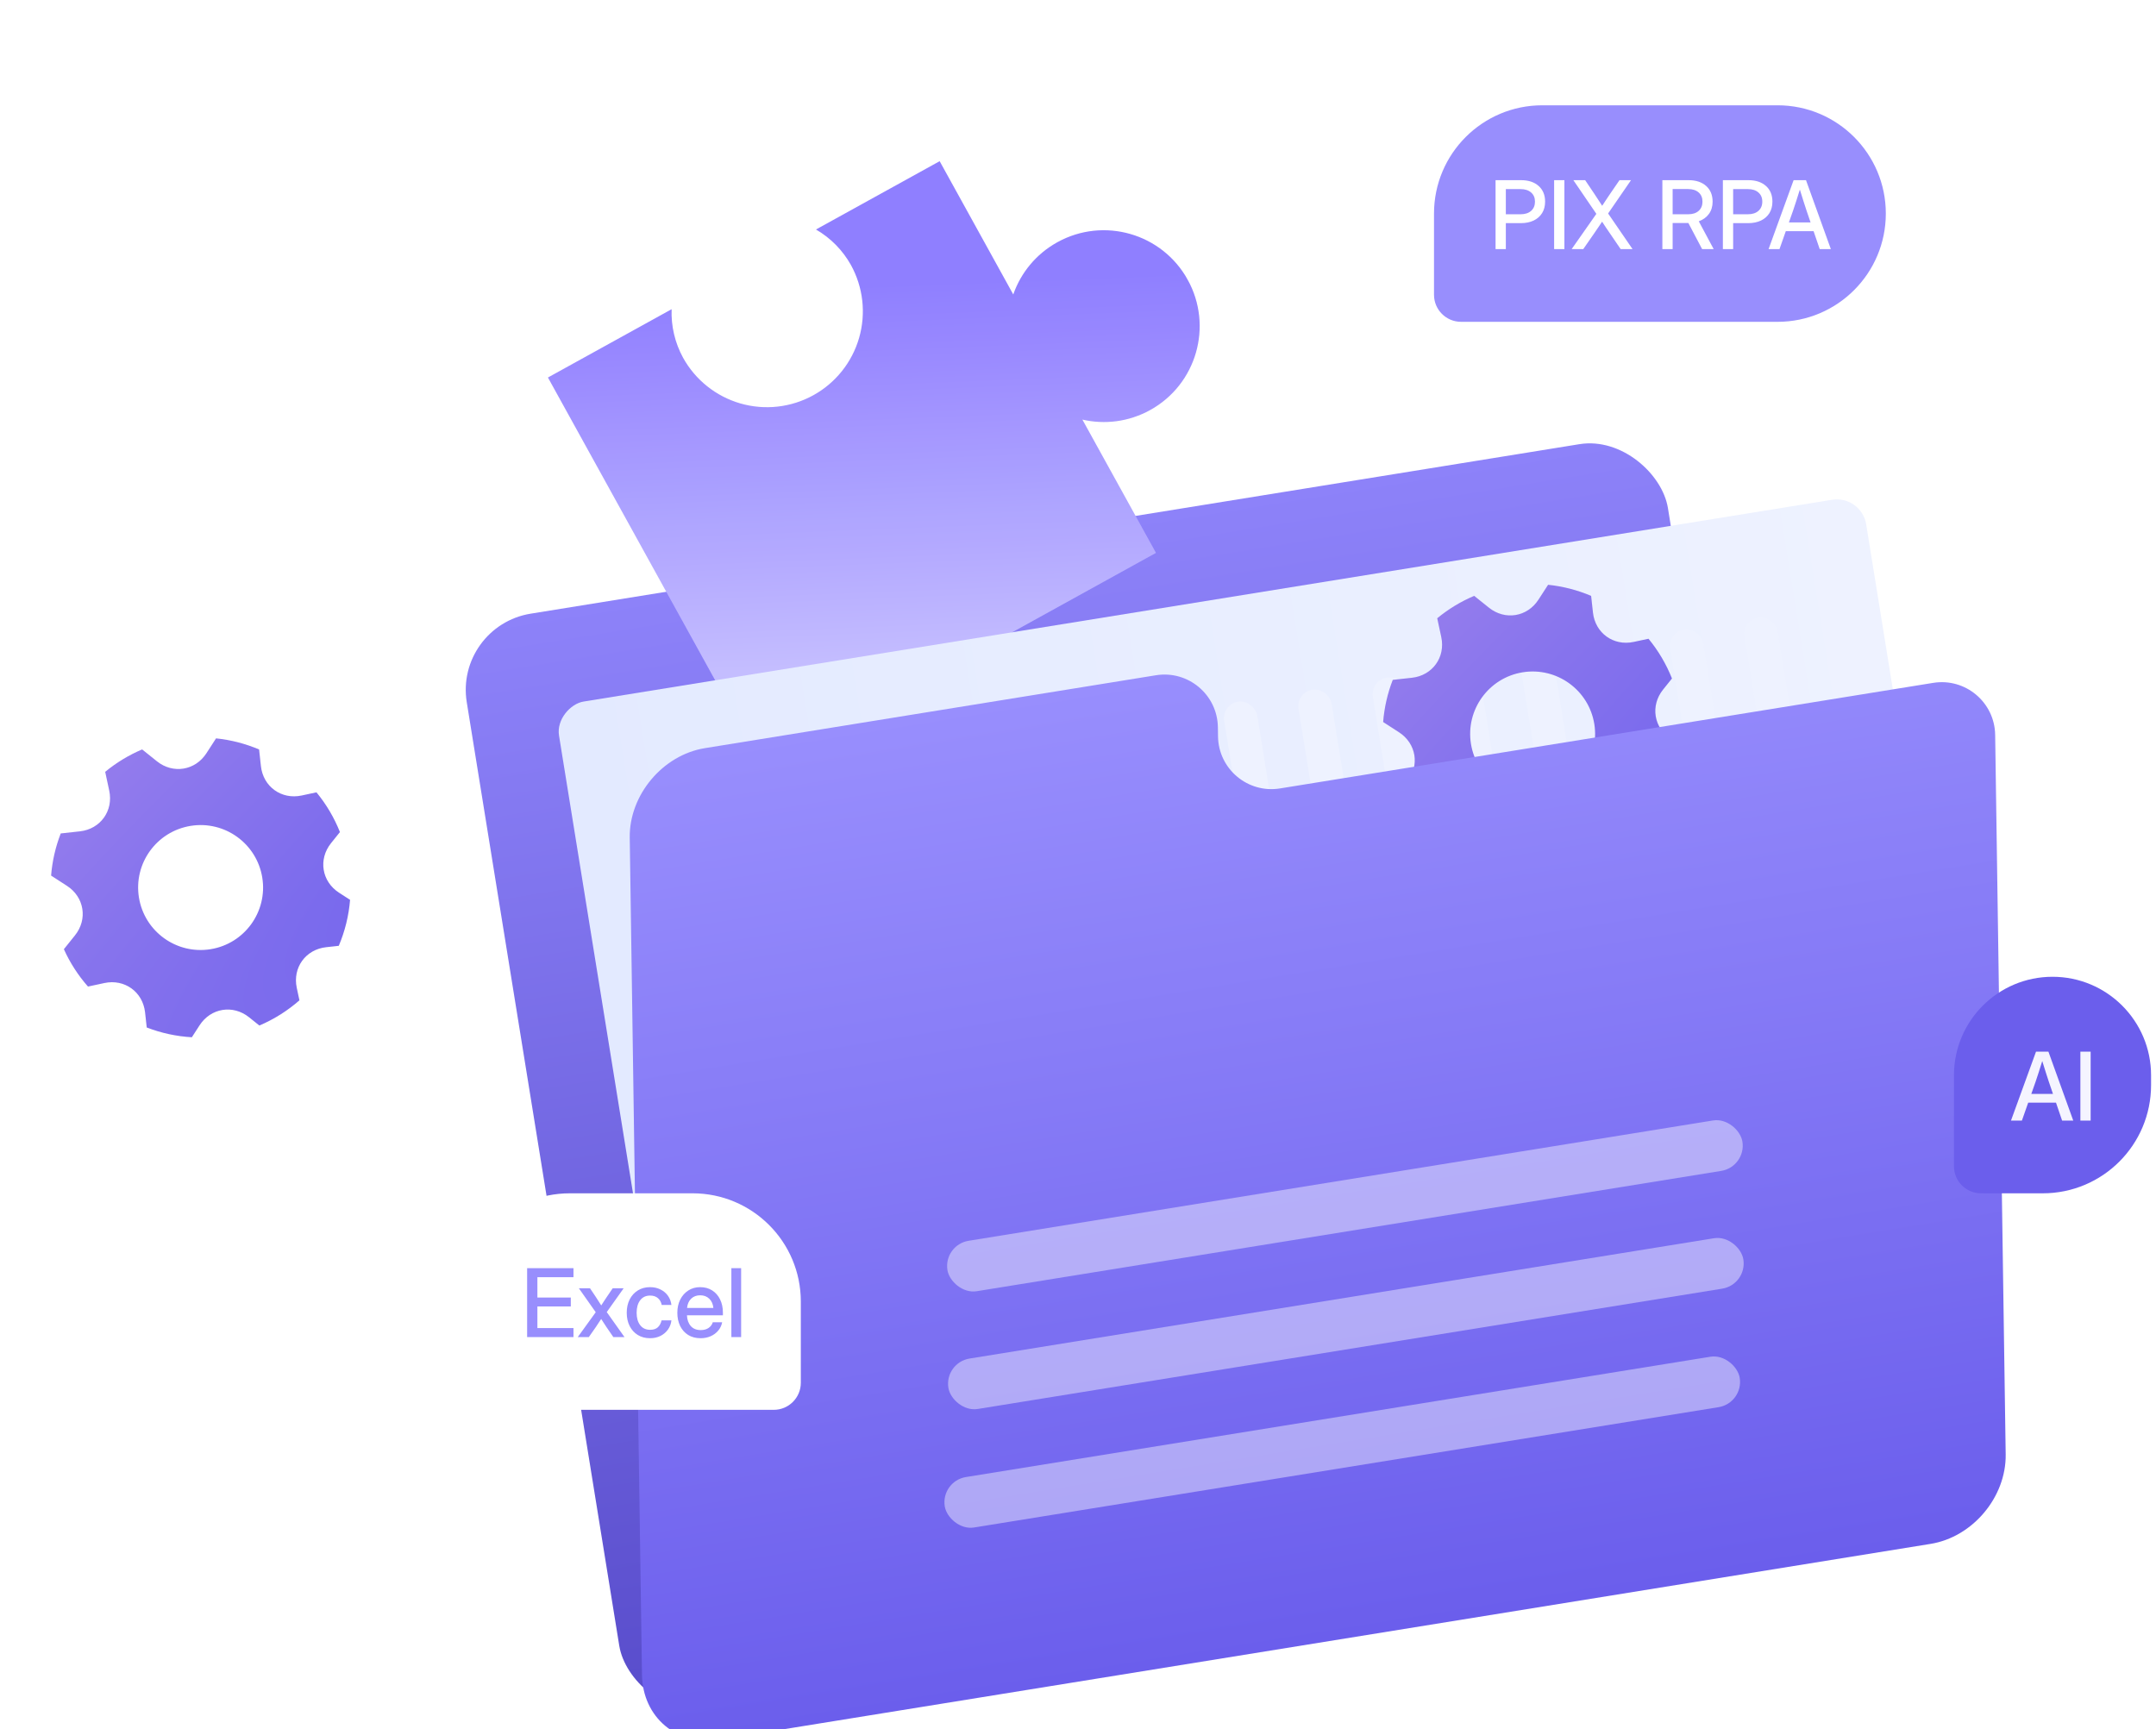 <?xml version="1.0" encoding="UTF-8"?> <svg xmlns="http://www.w3.org/2000/svg" width="364" height="292" viewBox="0 0 364 292" fill="none"><rect x="76.723" y="105.693" width="205.428" height="187.441" rx="13.032" transform="rotate(-9.181 76.723 105.693)" fill="url(#paint0_linear_5489_569)"></rect><g clip-path="url(#clip0_5489_569)"><path d="M137.764 38.747C140.232 40.177 142.27 42.247 143.661 44.737C145.737 48.496 146.234 52.925 145.045 57.05C143.855 61.176 141.075 64.659 137.316 66.735C133.558 68.811 129.129 69.309 125.003 68.119C120.878 66.929 117.394 64.149 115.318 60.391C113.951 57.887 113.284 55.06 113.389 52.209L92.51 63.74L123.816 120.426C125.2 122.931 127.523 124.785 130.273 125.578C133.023 126.371 135.976 126.039 138.482 124.656L195.167 93.349L182.738 70.844C186.485 71.704 190.549 71.241 194.179 69.237C202.006 64.914 204.846 55.065 200.524 47.238C196.201 39.412 186.352 36.571 178.525 40.893C174.896 42.898 172.339 46.091 171.071 49.72L158.643 27.216L137.764 38.747Z" fill="url(#paint1_linear_5489_569)"></path><path data-figma-bg-blur-radius="7.21785" d="M137.763 38.748C140.232 40.178 142.269 42.247 143.661 44.738C145.736 48.496 146.234 52.925 145.045 57.05C143.855 61.176 141.075 64.66 137.317 66.736C133.558 68.811 129.128 69.309 125.002 68.119C120.877 66.929 117.394 64.149 115.318 60.391C113.951 57.887 113.284 55.06 113.389 52.209L92.509 63.741L123.816 120.427C125.199 122.932 127.522 124.785 130.272 125.578C133.022 126.372 135.975 126.04 138.481 124.656L195.167 93.349L182.738 70.844C186.485 71.704 190.549 71.241 194.179 69.237C202.006 64.914 204.846 55.065 200.524 47.238C196.201 39.412 186.352 36.571 178.525 40.893C174.896 42.898 172.339 46.091 171.071 49.72L158.643 27.216L137.763 38.748Z" fill="white" fill-opacity="0.03"></path><path data-figma-bg-blur-radius="17.1424" d="M137.763 38.748C140.232 40.178 142.269 42.247 143.661 44.738C145.736 48.496 146.234 52.925 145.045 57.05C143.855 61.176 141.075 64.66 137.317 66.736C133.558 68.811 129.128 69.309 125.002 68.119C120.877 66.929 117.394 64.149 115.318 60.391C113.951 57.887 113.284 55.06 113.389 52.209L92.509 63.741L123.816 120.427C125.199 122.932 127.522 124.785 130.272 125.578C133.022 126.372 135.975 126.04 138.481 124.656L195.167 93.349L182.738 70.844C186.485 71.704 190.549 71.241 194.179 69.237C202.006 64.914 204.846 55.065 200.524 47.238C196.201 39.412 186.352 36.571 178.525 40.893C174.896 42.898 172.339 46.091 171.071 49.72L158.643 27.216L137.763 38.748Z" fill="white" fill-opacity="0.03"></path></g><rect x="314.269" y="83.582" width="155.384" height="223.553" rx="5.012" transform="rotate(80.819 314.269 83.582)" fill="url(#paint2_linear_5489_569)"></rect><rect x="315.371" y="200.99" width="5.655" height="98.435" rx="2.828" transform="rotate(170.819 315.371 200.99)" fill="#EEF2FF" style="mix-blend-mode:multiply"></rect><rect x="302.821" y="203.019" width="5.655" height="98.435" rx="2.828" transform="rotate(170.819 302.821 203.019)" fill="#EEF2FF" style="mix-blend-mode:multiply"></rect><rect x="290.271" y="205.047" width="5.655" height="98.435" rx="2.828" transform="rotate(170.819 290.271 205.047)" fill="#EEF2FF" style="mix-blend-mode:multiply"></rect><rect x="277.72" y="207.076" width="5.655" height="98.435" rx="2.828" transform="rotate(170.819 277.72 207.076)" fill="#EEF2FF" style="mix-blend-mode:multiply"></rect><rect x="265.17" y="209.104" width="5.655" height="98.435" rx="2.828" transform="rotate(170.819 265.17 209.104)" fill="#EEF2FF" style="mix-blend-mode:multiply"></rect><rect x="252.62" y="211.133" width="5.655" height="98.435" rx="2.828" transform="rotate(170.819 252.62 211.133)" fill="#EEF2FF" style="mix-blend-mode:multiply"></rect><rect x="240.069" y="213.161" width="5.655" height="98.435" rx="2.828" transform="rotate(170.819 240.069 213.161)" fill="#EEF2FF" style="mix-blend-mode:multiply"></rect><rect x="227.519" y="215.19" width="5.655" height="98.435" rx="2.828" transform="rotate(170.819 227.519 215.19)" fill="#EEF2FF" style="mix-blend-mode:multiply"></rect><rect x="207.719" y="172.361" width="5.655" height="52.995" rx="2.828" transform="rotate(170.819 207.719 172.361)" fill="#EEF2FF" style="mix-blend-mode:multiply"></rect><g clip-path="url(#clip3_5489_569)"><path fill-rule="evenodd" clip-rule="evenodd" d="M257.278 149.2C254.67 149.049 252.101 148.493 249.663 147.553L249.384 145.007C249.003 141.535 245.917 139.317 242.511 140.047L239.744 140.64C238.081 138.753 236.709 136.628 235.675 134.335L237.546 132.002C239.732 129.279 239.12 125.527 236.194 123.636L233.518 121.905C233.711 119.467 234.259 117.071 235.143 114.791L238.372 114.437C241.844 114.056 244.062 110.97 243.332 107.564L242.65 104.389C244.535 102.832 246.636 101.558 248.888 100.606L251.375 102.6C254.1 104.786 257.851 104.174 259.742 101.248L261.367 98.737C263.868 98.996 266.317 99.628 268.632 100.611L268.94 103.425C269.321 106.898 272.407 109.116 275.813 108.386L278.317 107.849C279.978 109.866 281.314 112.13 282.28 114.558L280.777 116.43C278.592 119.155 279.206 122.905 282.129 124.797L283.992 126.001C283.773 128.673 283.129 131.292 282.085 133.761L279.952 133.995C276.48 134.376 274.262 137.462 274.992 140.868L275.442 142.966C273.428 144.735 271.144 146.171 268.677 147.22L266.948 145.833C264.223 143.647 260.472 144.26 258.581 147.185L257.278 149.2ZM260.44 134.337C266.191 133.407 270.1 127.992 269.17 122.241C268.24 116.49 262.825 112.582 257.074 113.511C251.323 114.441 247.415 119.856 248.345 125.607C249.274 131.358 254.689 135.266 260.44 134.337Z" fill="url(#paint3_radial_5489_569)"></path><path data-figma-bg-blur-radius="4.73604" fill-rule="evenodd" clip-rule="evenodd" d="M257.278 149.2C254.67 149.049 252.101 148.493 249.663 147.553L249.384 145.007C249.003 141.535 245.917 139.317 242.511 140.047L239.744 140.64C238.081 138.753 236.709 136.628 235.675 134.335L237.546 132.002C239.732 129.279 239.12 125.527 236.194 123.636L233.518 121.905C233.711 119.467 234.259 117.071 235.143 114.791L238.372 114.437C241.844 114.056 244.062 110.97 243.332 107.564L242.65 104.389C244.535 102.832 246.636 101.558 248.888 100.606L251.375 102.6C254.1 104.786 257.851 104.174 259.742 101.248L261.367 98.737C263.868 98.996 266.317 99.628 268.632 100.611L268.94 103.425C269.321 106.898 272.407 109.116 275.813 108.386L278.317 107.849C279.978 109.866 281.314 112.13 282.28 114.558L280.777 116.43C278.592 119.155 279.206 122.905 282.129 124.797L283.992 126.001C283.773 128.673 283.129 131.292 282.085 133.761L279.952 133.995C276.48 134.376 274.262 137.462 274.992 140.868L275.442 142.966C273.428 144.735 271.144 146.171 268.677 147.22L266.948 145.833C264.223 143.647 260.472 144.26 258.581 147.185L257.278 149.2ZM260.44 134.337C266.191 133.407 270.1 127.992 269.17 122.241C268.24 116.49 262.825 112.582 257.074 113.511C251.323 114.441 247.415 119.856 248.345 125.607C249.274 131.358 254.689 135.266 260.44 134.337Z" fill="white" fill-opacity="0.03"></path><path data-figma-bg-blur-radius="10.2703" fill-rule="evenodd" clip-rule="evenodd" d="M257.278 149.2C254.67 149.049 252.101 148.493 249.663 147.553L249.384 145.007C249.003 141.535 245.917 139.317 242.511 140.047L239.744 140.64C238.081 138.753 236.709 136.628 235.675 134.335L237.546 132.002C239.732 129.279 239.12 125.527 236.194 123.636L233.518 121.905C233.711 119.467 234.259 117.071 235.143 114.791L238.372 114.437C241.844 114.056 244.062 110.97 243.332 107.564L242.65 104.389C244.535 102.832 246.636 101.558 248.888 100.606L251.375 102.6C254.1 104.786 257.851 104.174 259.742 101.248L261.367 98.737C263.868 98.996 266.317 99.628 268.632 100.611L268.94 103.425C269.321 106.898 272.407 109.116 275.813 108.386L278.317 107.849C279.978 109.866 281.314 112.13 282.28 114.558L280.777 116.43C278.592 119.155 279.206 122.905 282.129 124.797L283.992 126.001C283.773 128.673 283.129 131.292 282.085 133.761L279.952 133.995C276.48 134.376 274.262 137.462 274.992 140.868L275.442 142.966C273.428 144.735 271.144 146.171 268.677 147.22L266.948 145.833C264.223 143.647 260.472 144.26 258.581 147.185L257.278 149.2ZM260.44 134.337C266.191 133.407 270.1 127.992 269.17 122.241C268.24 116.49 262.825 112.582 257.074 113.511C251.323 114.441 247.415 119.856 248.345 125.607C249.274 131.358 254.689 135.266 260.44 134.337Z" fill="white" fill-opacity="0.03"></path></g><g filter="url(#filter4_i_5489_569)" data-figma-bg-blur-radius="5.41339"><path d="M205.64 120.337C205.721 125.84 210.668 129.99 216.101 129.111L326.384 111.286C331.817 110.408 336.764 114.558 336.845 120.061L338.622 241.551C338.727 248.748 333.053 255.513 325.948 256.662L121.444 289.716C114.338 290.864 108.493 285.961 108.387 278.764L106.32 137.422C106.215 130.225 111.89 123.46 118.995 122.311L195.156 110.001C200.59 109.123 205.536 113.273 205.617 118.776L205.64 120.337Z" fill="url(#paint4_linear_5489_569)"></path></g><rect opacity="0.63" x="159.268" y="210.184" width="135.958" height="8.627" rx="4.313" transform="rotate(-9.181 159.268 210.184)" fill="white" fill-opacity="0.67"></rect><rect opacity="0.63" x="159.429" y="230.068" width="135.958" height="8.627" rx="4.313" transform="rotate(-9.181 159.429 230.068)" fill="white" fill-opacity="0.67"></rect><rect opacity="0.63" x="158.816" y="250.077" width="135.958" height="8.627" rx="4.313" transform="rotate(-9.181 158.816 250.077)" fill="white" fill-opacity="0.67"></rect><path d="M329.888 196.911C329.888 199.435 331.934 201.481 334.458 201.481H344.888C354.984 201.481 363.168 193.297 363.168 183.201V181.561C363.168 172.371 355.718 164.921 346.528 164.921C337.338 164.921 329.888 172.371 329.888 181.561V196.911Z" fill="#6B5EEC"></path><path d="M339.517 189.201L343.743 177.564H345.836L350.03 189.201H348.147L347.117 186.178H342.423L341.361 189.201H339.517ZM342.946 184.702H346.609L345.906 182.64C345.75 182.161 345.583 181.649 345.406 181.102C345.229 180.555 345.026 179.904 344.797 179.149C344.563 179.904 344.357 180.555 344.18 181.102C344.003 181.649 343.834 182.161 343.672 182.64L342.946 184.702ZM352.966 177.564V189.201H351.232V177.564H352.966Z" fill="#F5F4FF"></path><path d="M242.105 49.768C242.105 52.292 244.151 54.338 246.675 54.338H300.105C310.201 54.338 318.385 46.154 318.385 36.058C318.385 25.962 310.201 17.778 300.105 17.778H260.385C250.289 17.778 242.105 25.962 242.105 36.058V49.768Z" fill="#988EFD"></path><path d="M252.497 42.058V30.421H256.808C258.053 30.421 259.039 30.746 259.768 31.397C260.497 32.048 260.862 32.931 260.862 34.045C260.862 34.789 260.693 35.435 260.354 35.982C260.016 36.523 259.539 36.942 258.925 37.239C258.31 37.531 257.587 37.676 256.754 37.676H254.231V42.058H252.497ZM254.231 36.177H256.722C257.472 36.177 258.063 35.987 258.495 35.607C258.933 35.221 259.151 34.701 259.151 34.045C259.151 33.389 258.933 32.873 258.495 32.498C258.063 32.118 257.472 31.928 256.722 31.928H254.231V36.177ZM264.119 30.421V42.058H262.385V30.421H264.119ZM265.345 42.058L269.515 36.107L265.634 30.421H267.625L269.195 32.756C269.419 33.089 269.638 33.423 269.851 33.756C270.07 34.084 270.286 34.414 270.499 34.748C270.713 34.414 270.929 34.084 271.148 33.756C271.366 33.423 271.59 33.089 271.819 32.756L273.42 30.421H275.365L271.499 36.044L275.623 42.058H273.616L271.694 39.238C271.486 38.936 271.28 38.635 271.077 38.333C270.879 38.031 270.682 37.728 270.484 37.426C270.281 37.728 270.078 38.031 269.875 38.333C269.671 38.635 269.466 38.936 269.258 39.238L267.305 42.058H265.345ZM280.66 42.058V30.421H285.088C286.333 30.421 287.32 30.746 288.049 31.397C288.777 32.048 289.142 32.931 289.142 34.045C289.142 34.857 288.934 35.55 288.517 36.122C288.101 36.69 287.53 37.104 286.807 37.364L289.322 42.058H287.369L285.049 37.653C285.023 37.653 284.997 37.653 284.971 37.653H282.394V42.058H280.66ZM282.394 36.177H285.018C285.768 36.177 286.356 35.987 286.783 35.607C287.215 35.221 287.432 34.701 287.432 34.045C287.432 33.389 287.215 32.871 286.783 32.491C286.351 32.111 285.76 31.92 285.01 31.92H282.394V36.177ZM290.876 42.058V30.421H295.187C296.431 30.421 297.418 30.746 298.147 31.397C298.876 32.048 299.24 32.931 299.24 34.045C299.24 34.789 299.071 35.435 298.733 35.982C298.394 36.523 297.918 36.942 297.303 37.239C296.689 37.531 295.965 37.676 295.132 37.676H292.61V42.058H290.876ZM292.61 36.177H295.101C295.851 36.177 296.442 35.987 296.874 35.607C297.311 35.221 297.53 34.701 297.53 34.045C297.53 33.389 297.311 32.873 296.874 32.498C296.442 32.118 295.851 31.928 295.101 31.928H292.61V36.177ZM298.592 42.058L302.817 30.421H304.91L309.104 42.058H307.222L306.191 39.035H301.497L300.435 42.058H298.592ZM302.021 37.559H305.684L304.981 35.497C304.824 35.018 304.658 34.505 304.481 33.959C304.304 33.412 304.101 32.761 303.872 32.006C303.637 32.761 303.432 33.412 303.255 33.959C303.078 34.505 302.908 35.018 302.747 35.497L302.021 37.559Z" fill="white"></path><g clip-path="url(#clip7_5489_569)"><path fill-rule="evenodd" clip-rule="evenodd" d="M32.389 175.131C29.781 174.98 27.212 174.424 24.774 173.483L24.495 170.937C24.114 167.465 21.028 165.247 17.622 165.977L14.855 166.571C13.191 164.684 11.82 162.558 10.786 160.265L12.657 157.933C14.843 155.21 14.23 151.458 11.305 149.566L8.628 147.835C8.822 145.398 9.37 143.001 10.254 140.721L13.483 140.367C16.955 139.987 19.173 136.9 18.443 133.495L17.761 130.319C19.646 128.762 21.747 127.488 23.998 126.536L26.485 128.531C29.211 130.717 32.961 130.104 34.853 127.178L36.477 124.668C38.979 124.927 41.428 125.558 43.742 126.542L44.051 129.356C44.431 132.828 47.518 135.047 50.924 134.317L53.428 133.78C55.088 135.797 56.425 138.06 57.391 140.488L55.888 142.36C53.703 145.085 54.316 148.836 57.24 150.728L59.102 151.931C58.884 154.603 58.24 157.223 57.196 159.692L55.063 159.926C51.591 160.306 49.373 163.393 50.103 166.798L50.553 168.897C48.538 170.665 46.255 172.101 43.788 173.151L42.059 171.763C39.334 169.577 35.583 170.19 33.692 173.116L32.389 175.131ZM35.551 160.267C41.302 159.338 45.21 153.922 44.281 148.171C43.351 142.421 37.936 138.512 32.185 139.442C26.434 140.371 22.526 145.787 23.456 151.537C24.385 157.288 29.8 161.197 35.551 160.267Z" fill="url(#paint5_radial_5489_569)"></path><path data-figma-bg-blur-radius="4.73604" fill-rule="evenodd" clip-rule="evenodd" d="M32.389 175.131C29.781 174.98 27.212 174.424 24.774 173.483L24.495 170.937C24.114 167.465 21.028 165.247 17.622 165.977L14.855 166.571C13.191 164.684 11.82 162.558 10.786 160.265L12.657 157.933C14.843 155.21 14.23 151.458 11.305 149.566L8.628 147.835C8.822 145.398 9.37 143.001 10.254 140.721L13.483 140.367C16.955 139.987 19.173 136.9 18.443 133.495L17.761 130.319C19.646 128.762 21.747 127.488 23.998 126.536L26.485 128.531C29.211 130.717 32.961 130.104 34.853 127.178L36.477 124.668C38.979 124.927 41.428 125.558 43.742 126.542L44.051 129.356C44.431 132.828 47.518 135.047 50.924 134.317L53.428 133.78C55.088 135.797 56.425 138.06 57.391 140.488L55.888 142.36C53.703 145.085 54.316 148.836 57.24 150.728L59.102 151.931C58.884 154.603 58.24 157.223 57.196 159.692L55.063 159.926C51.591 160.306 49.373 163.393 50.103 166.798L50.553 168.897C48.538 170.665 46.255 172.101 43.788 173.151L42.059 171.763C39.334 169.577 35.583 170.19 33.692 173.116L32.389 175.131ZM35.551 160.267C41.302 159.338 45.21 153.922 44.281 148.171C43.351 142.421 37.936 138.512 32.185 139.442C26.434 140.371 22.526 145.787 23.456 151.537C24.385 157.288 29.8 161.197 35.551 160.267Z" fill="white" fill-opacity="0.03"></path><path data-figma-bg-blur-radius="10.2703" fill-rule="evenodd" clip-rule="evenodd" d="M32.389 175.131C29.781 174.98 27.212 174.424 24.774 173.483L24.495 170.937C24.114 167.465 21.028 165.247 17.622 165.977L14.855 166.571C13.191 164.684 11.82 162.558 10.786 160.265L12.657 157.933C14.843 155.21 14.23 151.458 11.305 149.566L8.628 147.835C8.822 145.398 9.37 143.001 10.254 140.721L13.483 140.367C16.955 139.987 19.173 136.9 18.443 133.495L17.761 130.319C19.646 128.762 21.747 127.488 23.998 126.536L26.485 128.531C29.211 130.717 32.961 130.104 34.853 127.178L36.477 124.668C38.979 124.927 41.428 125.558 43.742 126.542L44.051 129.356C44.431 132.828 47.518 135.047 50.924 134.317L53.428 133.78C55.088 135.797 56.425 138.06 57.391 140.488L55.888 142.36C53.703 145.085 54.316 148.836 57.24 150.728L59.102 151.931C58.884 154.603 58.24 157.223 57.196 159.692L55.063 159.926C51.591 160.306 49.373 163.393 50.103 166.798L50.553 168.897C48.538 170.665 46.255 172.101 43.788 173.151L42.059 171.763C39.334 169.577 35.583 170.19 33.692 173.116L32.389 175.131ZM35.551 160.267C41.302 159.338 45.21 153.922 44.281 148.171C43.351 142.421 37.936 138.512 32.185 139.442C26.434 140.371 22.526 145.787 23.456 151.537C24.385 157.288 29.8 161.197 35.551 160.267Z" fill="white" fill-opacity="0.03"></path></g><path d="M135.203 233.47C135.203 235.994 133.157 238.04 130.633 238.04L96.203 238.04C86.107 238.04 77.923 229.856 77.923 219.76C77.923 209.665 86.107 201.48 96.203 201.48L116.923 201.48C127.019 201.48 135.203 209.665 135.203 219.76L135.203 233.47Z" fill="white"></path><path d="M88.996 225.76L88.996 214.123L96.822 214.123L96.822 215.646L90.73 215.646L90.73 219.075L96.369 219.075L96.369 220.582L90.73 220.582L90.73 224.237L96.822 224.237L96.822 225.76L88.996 225.76ZM97.541 225.76L100.579 221.558L97.728 217.513L99.61 217.513L100.594 218.981C100.751 219.226 100.904 219.465 101.055 219.7C101.211 219.934 101.362 220.171 101.508 220.41C101.664 220.171 101.818 219.934 101.969 219.7C102.12 219.465 102.279 219.226 102.445 218.981L103.445 217.513L105.296 217.513L102.438 221.535L105.437 225.76L103.554 225.76L102.406 224.089C102.25 223.849 102.097 223.615 101.946 223.386C101.795 223.157 101.646 222.928 101.5 222.699C101.349 222.928 101.196 223.157 101.04 223.386C100.889 223.615 100.735 223.849 100.579 224.089L99.407 225.76L97.541 225.76ZM109.748 225.948C108.962 225.948 108.272 225.765 107.678 225.401C107.09 225.037 106.632 224.531 106.304 223.886C105.976 223.235 105.812 222.49 105.812 221.652C105.812 220.803 105.976 220.054 106.304 219.403C106.637 218.752 107.098 218.244 107.686 217.88C108.274 217.51 108.962 217.325 109.748 217.325C110.404 217.325 110.99 217.456 111.505 217.716C112.026 217.971 112.448 218.325 112.77 218.778C113.093 219.231 113.288 219.749 113.356 220.332L111.716 220.332C111.633 219.869 111.424 219.489 111.091 219.192C110.758 218.895 110.313 218.747 109.756 218.747C109.042 218.747 108.485 219.01 108.084 219.536C107.683 220.062 107.483 220.767 107.483 221.652C107.483 222.527 107.683 223.225 108.084 223.745C108.485 224.266 109.042 224.526 109.756 224.526C110.323 224.526 110.761 224.383 111.068 224.097C111.375 223.805 111.583 223.417 111.693 222.933L113.356 222.933C113.294 223.506 113.101 224.021 112.778 224.479C112.455 224.932 112.034 225.292 111.513 225.557C110.992 225.818 110.404 225.948 109.748 225.948ZM118.284 225.948C117.467 225.948 116.764 225.763 116.175 225.393C115.592 225.024 115.142 224.516 114.824 223.87C114.512 223.219 114.356 222.48 114.356 221.652C114.356 220.814 114.52 220.069 114.848 219.418C115.176 218.768 115.629 218.257 116.207 217.888C116.785 217.513 117.449 217.325 118.198 217.325C118.979 217.325 119.656 217.508 120.229 217.872C120.807 218.237 121.255 218.744 121.572 219.395C121.89 220.041 122.049 220.788 122.049 221.637L122.049 222.082L115.98 222.082C116.011 222.826 116.225 223.428 116.621 223.886C117.022 224.344 117.584 224.573 118.308 224.573C118.849 224.573 119.294 224.451 119.643 224.206C119.992 223.961 120.224 223.644 120.338 223.253L121.924 223.253C121.825 223.784 121.603 224.253 121.26 224.659C120.921 225.065 120.494 225.383 119.979 225.612C119.469 225.836 118.904 225.948 118.284 225.948ZM115.996 220.832L120.44 220.832C120.372 220.176 120.14 219.658 119.745 219.278C119.349 218.893 118.839 218.7 118.214 218.7C117.589 218.7 117.079 218.893 116.683 219.278C116.293 219.658 116.064 220.176 115.996 220.832ZM125.126 214.123L125.126 225.76L123.478 225.76L123.478 214.123L125.126 214.123Z" fill="#988EFD"></path><defs><clipPath id="bgblur_1_5489_569_clip_path" transform="translate(-85.291 -19.998)"><path d="M137.763 38.748C140.232 40.178 142.269 42.247 143.661 44.738C145.736 48.496 146.234 52.925 145.045 57.05C143.855 61.176 141.075 64.66 137.317 66.736C133.558 68.811 129.128 69.309 125.002 68.119C120.877 66.929 117.394 64.149 115.318 60.391C113.951 57.887 113.284 55.06 113.389 52.209L92.509 63.741L123.816 120.427C125.199 122.932 127.522 124.785 130.272 125.578C133.022 126.372 135.975 126.04 138.481 124.656L195.167 93.349L182.738 70.844C186.485 71.704 190.549 71.241 194.179 69.237C202.006 64.914 204.846 55.065 200.524 47.238C196.201 39.412 186.352 36.571 178.525 40.893C174.896 42.898 172.339 46.091 171.071 49.72L158.643 27.216L137.763 38.748Z"></path></clipPath><clipPath id="bgblur_2_5489_569_clip_path" transform="translate(-75.366 -10.073)"><path d="M137.763 38.748C140.232 40.178 142.269 42.247 143.661 44.738C145.736 48.496 146.234 52.925 145.045 57.05C143.855 61.176 141.075 64.66 137.317 66.736C133.558 68.811 129.128 69.309 125.002 68.119C120.877 66.929 117.394 64.149 115.318 60.391C113.951 57.887 113.284 55.06 113.389 52.209L92.509 63.741L123.816 120.427C125.199 122.932 127.522 124.785 130.272 125.578C133.022 126.372 135.975 126.04 138.481 124.656L195.167 93.349L182.738 70.844C186.485 71.704 190.549 71.241 194.179 69.237C202.006 64.914 204.846 55.065 200.524 47.238C196.201 39.412 186.352 36.571 178.525 40.893C174.896 42.898 172.339 46.091 171.071 49.72L158.643 27.216L137.763 38.748Z"></path></clipPath><clipPath id="bgblur_4_5489_569_clip_path" transform="translate(-228.782 -94.001)"><path fill-rule="evenodd" clip-rule="evenodd" d="M257.278 149.2C254.67 149.049 252.101 148.493 249.663 147.553L249.384 145.007C249.003 141.535 245.917 139.317 242.511 140.047L239.744 140.64C238.081 138.753 236.709 136.628 235.675 134.335L237.546 132.002C239.732 129.279 239.12 125.527 236.194 123.636L233.518 121.905C233.711 119.467 234.259 117.071 235.143 114.791L238.372 114.437C241.844 114.056 244.062 110.97 243.332 107.564L242.65 104.389C244.535 102.832 246.636 101.558 248.888 100.606L251.375 102.6C254.1 104.786 257.851 104.174 259.742 101.248L261.367 98.737C263.868 98.996 266.317 99.628 268.632 100.611L268.94 103.425C269.321 106.898 272.407 109.116 275.813 108.386L278.317 107.849C279.978 109.866 281.314 112.13 282.28 114.558L280.777 116.43C278.592 119.155 279.206 122.905 282.129 124.797L283.992 126.001C283.773 128.673 283.129 131.292 282.085 133.761L279.952 133.995C276.48 134.376 274.262 137.462 274.992 140.868L275.442 142.966C273.428 144.735 271.144 146.171 268.677 147.22L266.948 145.833C264.223 143.647 260.472 144.26 258.581 147.185L257.278 149.2ZM260.44 134.337C266.191 133.407 270.1 127.992 269.17 122.241C268.24 116.49 262.825 112.582 257.074 113.511C251.323 114.441 247.415 119.856 248.345 125.607C249.274 131.358 254.689 135.266 260.44 134.337Z"></path></clipPath><clipPath id="bgblur_5_5489_569_clip_path" transform="translate(-223.247 -88.467)"><path fill-rule="evenodd" clip-rule="evenodd" d="M257.278 149.2C254.67 149.049 252.101 148.493 249.663 147.553L249.384 145.007C249.003 141.535 245.917 139.317 242.511 140.047L239.744 140.64C238.081 138.753 236.709 136.628 235.675 134.335L237.546 132.002C239.732 129.279 239.12 125.527 236.194 123.636L233.518 121.905C233.711 119.467 234.259 117.071 235.143 114.791L238.372 114.437C241.844 114.056 244.062 110.97 243.332 107.564L242.65 104.389C244.535 102.832 246.636 101.558 248.888 100.606L251.375 102.6C254.1 104.786 257.851 104.174 259.742 101.248L261.367 98.737C263.868 98.996 266.317 99.628 268.632 100.611L268.94 103.425C269.321 106.898 272.407 109.116 275.813 108.386L278.317 107.849C279.978 109.866 281.314 112.13 282.28 114.558L280.777 116.43C278.592 119.155 279.206 122.905 282.129 124.797L283.992 126.001C283.773 128.673 283.129 131.292 282.085 133.761L279.952 133.995C276.48 134.376 274.262 137.462 274.992 140.868L275.442 142.966C273.428 144.735 271.144 146.171 268.677 147.22L266.948 145.833C264.223 143.647 260.472 144.26 258.581 147.185L257.278 149.2ZM260.44 134.337C266.191 133.407 270.1 127.992 269.17 122.241C268.24 116.49 262.825 112.582 257.074 113.511C251.323 114.441 247.415 119.856 248.345 125.607C249.274 131.358 254.689 135.266 260.44 134.337Z"></path></clipPath><filter id="filter4_i_5489_569" x="100.905" y="104.47" width="243.132" height="190.826" filterUnits="userSpaceOnUse" color-interpolation-filters="sRGB"><feFlood flood-opacity="0" result="BackgroundImageFix"></feFlood><feBlend mode="normal" in="SourceGraphic" in2="BackgroundImageFix" result="shape"></feBlend><feColorMatrix in="SourceAlpha" type="matrix" values="0 0 0 0 0 0 0 0 0 0 0 0 0 0 0 0 0 0 127 0" result="hardAlpha"></feColorMatrix><feOffset dy="4.01"></feOffset><feGaussianBlur stdDeviation="1.002"></feGaussianBlur><feComposite in2="hardAlpha" operator="arithmetic" k2="-1" k3="1"></feComposite><feColorMatrix type="matrix" values="0 0 0 0 1 0 0 0 0 1 0 0 0 0 1 0 0 0 0.25 0"></feColorMatrix><feBlend mode="normal" in2="shape" result="effect1_innerShadow_5489_569"></feBlend></filter><clipPath id="bgblur_6_5489_569_clip_path" transform="translate(-100.905 -104.47)"><path d="M205.64 120.337C205.721 125.84 210.668 129.99 216.101 129.111L326.384 111.286C331.817 110.408 336.764 114.558 336.845 120.061L338.622 241.551C338.727 248.748 333.053 255.513 325.948 256.662L121.444 289.716C114.338 290.864 108.493 285.961 108.387 278.764L106.32 137.422C106.215 130.225 111.89 123.46 118.995 122.311L195.156 110.001C200.59 109.123 205.536 113.273 205.617 118.776L205.64 120.337Z"></path></clipPath><clipPath id="bgblur_8_5489_569_clip_path" transform="translate(-3.892 -119.932)"><path fill-rule="evenodd" clip-rule="evenodd" d="M32.389 175.131C29.781 174.98 27.212 174.424 24.774 173.483L24.495 170.937C24.114 167.465 21.028 165.247 17.622 165.977L14.855 166.571C13.191 164.684 11.82 162.558 10.786 160.265L12.657 157.933C14.843 155.21 14.23 151.458 11.305 149.566L8.628 147.835C8.822 145.398 9.37 143.001 10.254 140.721L13.483 140.367C16.955 139.987 19.173 136.9 18.443 133.495L17.761 130.319C19.646 128.762 21.747 127.488 23.998 126.536L26.485 128.531C29.211 130.717 32.961 130.104 34.853 127.178L36.477 124.668C38.979 124.927 41.428 125.558 43.742 126.542L44.051 129.356C44.431 132.828 47.518 135.047 50.924 134.317L53.428 133.78C55.088 135.797 56.425 138.06 57.391 140.488L55.888 142.36C53.703 145.085 54.316 148.836 57.24 150.728L59.102 151.931C58.884 154.603 58.24 157.223 57.196 159.692L55.063 159.926C51.591 160.306 49.373 163.393 50.103 166.798L50.553 168.897C48.538 170.665 46.255 172.101 43.788 173.151L42.059 171.763C39.334 169.577 35.583 170.19 33.692 173.116L32.389 175.131ZM35.551 160.267C41.302 159.338 45.21 153.922 44.281 148.171C43.351 142.421 37.936 138.512 32.185 139.442C26.434 140.371 22.526 145.787 23.456 151.537C24.385 157.288 29.8 161.197 35.551 160.267Z"></path></clipPath><clipPath id="bgblur_9_5489_569_clip_path" transform="translate(1.642 -114.397)"><path fill-rule="evenodd" clip-rule="evenodd" d="M32.389 175.131C29.781 174.98 27.212 174.424 24.774 173.483L24.495 170.937C24.114 167.465 21.028 165.247 17.622 165.977L14.855 166.571C13.191 164.684 11.82 162.558 10.786 160.265L12.657 157.933C14.843 155.21 14.23 151.458 11.305 149.566L8.628 147.835C8.822 145.398 9.37 143.001 10.254 140.721L13.483 140.367C16.955 139.987 19.173 136.9 18.443 133.495L17.761 130.319C19.646 128.762 21.747 127.488 23.998 126.536L26.485 128.531C29.211 130.717 32.961 130.104 34.853 127.178L36.477 124.668C38.979 124.927 41.428 125.558 43.742 126.542L44.051 129.356C44.431 132.828 47.518 135.047 50.924 134.317L53.428 133.78C55.088 135.797 56.425 138.06 57.391 140.488L55.888 142.36C53.703 145.085 54.316 148.836 57.24 150.728L59.102 151.931C58.884 154.603 58.24 157.223 57.196 159.692L55.063 159.926C51.591 160.306 49.373 163.393 50.103 166.798L50.553 168.897C48.538 170.665 46.255 172.101 43.788 173.151L42.059 171.763C39.334 169.577 35.583 170.19 33.692 173.116L32.389 175.131ZM35.551 160.267C41.302 159.338 45.21 153.922 44.281 148.171C43.351 142.421 37.936 138.512 32.185 139.442C26.434 140.371 22.526 145.787 23.456 151.537C24.385 157.288 29.8 161.197 35.551 160.267Z"></path></clipPath><linearGradient id="paint0_linear_5489_569" x1="179.437" y1="105.693" x2="179.437" y2="293.134" gradientUnits="userSpaceOnUse"><stop stop-color="#8D82F9"></stop><stop offset="1" stop-color="#584CCB"></stop></linearGradient><linearGradient id="paint1_linear_5489_569" x1="159.535" y1="46.942" x2="162.101" y2="111.611" gradientUnits="userSpaceOnUse"><stop offset="0.01" stop-color="#8977FF"></stop><stop offset="1" stop-color="#C0B9FF"></stop></linearGradient><linearGradient id="paint2_linear_5489_569" x1="391.961" y1="83.582" x2="391.961" y2="307.135" gradientUnits="userSpaceOnUse"><stop stop-color="#EEF2FF"></stop><stop offset="1" stop-color="#E3EAFF"></stop></linearGradient><radialGradient id="paint3_radial_5489_569" cx="0" cy="0" r="1" gradientTransform="matrix(347.555 49.694 -750.194 724.927 312.364 106.596)" gradientUnits="userSpaceOnUse"><stop stop-color="#6B5EEC"></stop><stop offset="0.514" stop-color="#CB9BEF"></stop><stop offset="1" stop-color="#FFD53B"></stop></radialGradient><linearGradient id="paint4_linear_5489_569" x1="207.814" y1="107.956" x2="234.245" y2="271.484" gradientUnits="userSpaceOnUse"><stop stop-color="#988EFD"></stop><stop offset="1" stop-color="#6B5EEC"></stop></linearGradient><radialGradient id="paint5_radial_5489_569" cx="0" cy="0" r="1" gradientTransform="matrix(347.555 49.694 -750.194 724.927 87.475 132.526)" gradientUnits="userSpaceOnUse"><stop stop-color="#6B5EEC"></stop><stop offset="0.514" stop-color="#CB9BEF"></stop><stop offset="1" stop-color="#FFD53B"></stop></radialGradient><clipPath id="clip0_5489_569"><rect width="107.927" height="107.927" fill="white" transform="matrix(-0.875 0.483 0.483 0.875 174.435 0)"></rect></clipPath><clipPath id="clip3_5489_569"><rect width="59.068" height="59.068" fill="white" transform="translate(224.89 99.482) rotate(-9.181)"></rect></clipPath><clipPath id="clip7_5489_569"><rect width="59.068" height="59.068" fill="white" transform="translate(0 125.412) rotate(-9.181)"></rect></clipPath></defs></svg> 